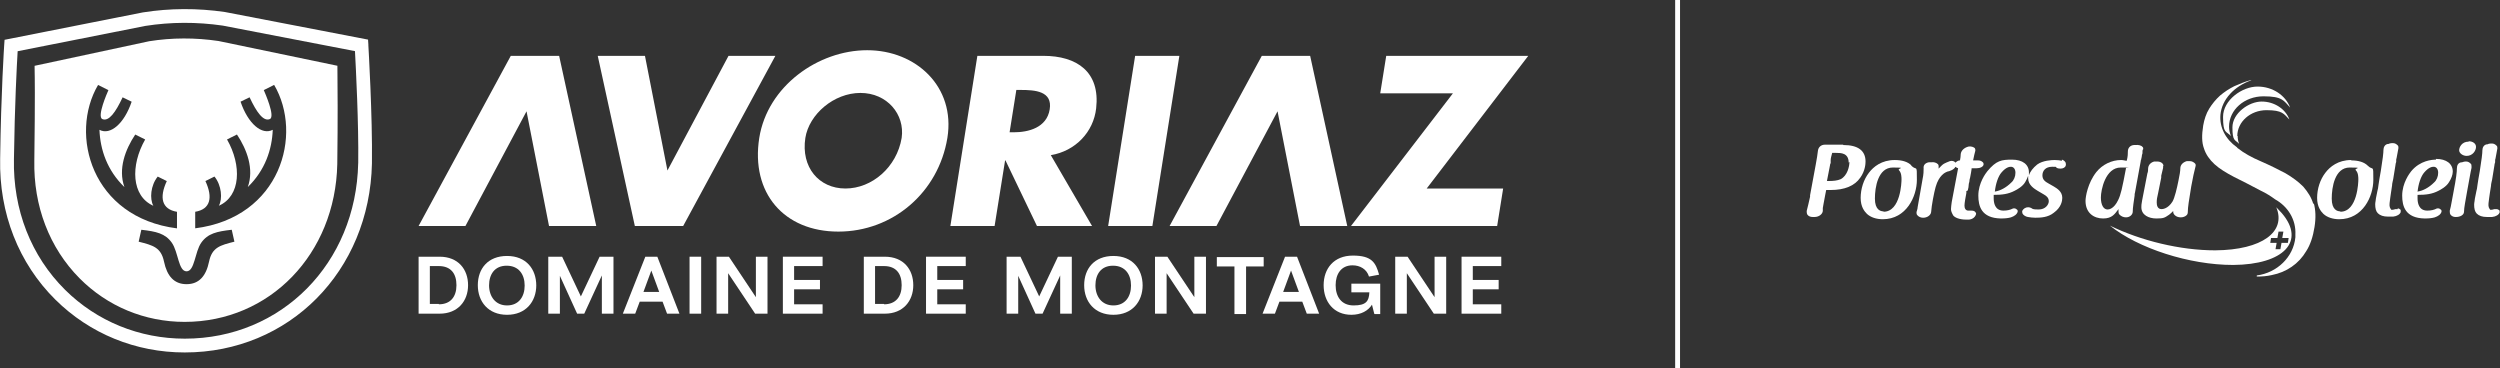 <?xml version="1.0" encoding="UTF-8"?>
<svg id="Calque_1" xmlns="http://www.w3.org/2000/svg" version="1.1" viewBox="0 0 667.1 98.3">
  <rect x="0" y="0" width="667.1" height="98.3" fill="#333333" stroke="none"/>
  <!-- Generator: Adobe Illustrator 29.5.1, SVG Export Plug-In . SVG Version: 2.1.0 Build 141)  -->
  <defs>
    <style>
      .st0 {
        fill: #fff;
      }
    </style>
  </defs>
  <g>
    <g>
      <g>
        <g>
          <path class="st0" d="M627.4,42.7c-3.5,0-5.7,1.8-6.9,3.4-1.4,1.8-2.2,4.3-2.2,6.7s1,3.6,1.7,4.3c1,.9,2.5,1.4,4.2,1.4,6.3,0,9.1-6.1,9.1-10.5s0-2.3-1.5-3.8c-.9-.9-2.4-1.4-4.4-1.4v-.1h0ZM624.5,56.4c-.8,0-2.3-.4-2.3-3.4s.8-8.3,4.8-8.3,1.1.2,1.6.7c.7.7.7,1.9.7,2.5s-.2,8.6-4.8,8.6v-.1Z"/>
          <path class="st0" d="M639.8,55.8h-.6c-.4.1-.6.2-1,.2-.2,0-.4-.5-.5-.7-.2-.6,0-1.5.1-2.4l.2-1.4c.1-.6.2-1.3.3-2,0-.6.2-1.1.3-1.7.2-1.1.4-2.4.6-3.7,0-.3.1-.6.2-.9v-.4c0-.2,0-.4.1-.6h0c.2-1.2.4-2,.5-2.7h0c0-.3,0-.6-.3-.8-.3-.3-.7-.5-1.1-.5h-.4c-.4,0-.6.1-.8.2-1,0-1.4.9-1.4,1.6,0,.8-.2,2.5-.7,5.6-.3,1.7-.5,2.8-.6,3.6-.1.9-.2,1.4-.3,1.7l-.4,2c0,.4-.2,1.1-.2,1.6,0,1.1.2,1.9.7,2.4.6.6,1.5.9,2.7.9h1.4c1-.1,1.8-.6,2-1.2v-.6c-.2-.2-.5-.4-.8-.4v.2Z"/>
          <path class="st0" d="M650,42.6c-1,0-4.2.2-6.6,3.1-.4.5-2.4,3.1-2.4,6.5,0,2.8.8,6,6,6.1h0c1.2,0,2-.1,2.7-.3.9-.3,1.6-.8,1.8-1.5,0-.2,0-.4-.1-.5-.2-.2-.5-.4-.8-.4s-.4,0-.5.1c-.6.3-1.4.5-2.4.5h0c-2.3,0-2.6-2.1-2.6-3.3s0-.8,0-.9c2.2,0,3.9-.2,5.6-1.1.6-.3,2.1-1.1,2.8-2.3.6-.9,1-2,1-2.8,0-2.1-1.7-3.4-4.5-3.4v.2ZM645.1,51.2c.2-2.1.9-4.2,1.8-5.2,1.2-1.4,2.1-1.5,2.5-1.5.7,0,1.2.6,1.2,1.6s-.4,2-1.1,2.6c-1.4,1.4-3,2.2-4.3,2.4l-.1.1h0Z"/>
          <path class="st0" d="M658.3,43.1h-.5c-.2,0-.5.1-.8.2-1.1,0-1.4.9-1.4,1.6,0,1-.2,2.7-.9,6.3l-.5,2.7c-.2,1-.3,1.7-.5,2.3v.2h0c0,.3,0,.7.3,1s.7.5,1.2.5,0,0,0,0h.2c1,0,2.1-.5,2.1-1.4,0-1.1.4-2.9.8-5.3l.8-4.4c.1-.8.3-1.4.4-2h0v-.4c0-.3,0-.6-.3-.8-.3-.3-.7-.5-1.1-.5,0,0,.2,0,.2,0Z"/>
          <path class="st0" d="M658.7,37.8c-1.8,0-2.5,1.5-2.5,2.3s1,1.5,2,1.5c1.6,0,2.5-1.4,2.5-2.4s-1-1.5-1.9-1.5c0,0-.1.1-.1.1Z"/>
          <path class="st0" d="M667,56.2c-.2-.2-.5-.4-.8-.4h-.6c-.4.1-.6.2-1,.2-.2,0-.4-.5-.5-.7-.2-.6,0-1.5.1-2.4l.2-1.4c.1-.6.2-1.3.3-1.9,0-.6.2-1.1.3-1.7.2-1.1.4-2.4.6-3.7,0-.3.1-.6.2-.9v-.4c0-.2,0-.4.1-.6h0c.2-1.2.4-2,.5-2.7,0-.3,0-.6-.3-.8-.3-.3-.7-.5-1.1-.5h-.4c-.4,0-.6.1-.8.2-1,0-1.4.9-1.4,1.6,0,.8-.2,2.5-.7,5.6-.3,1.7-.5,2.8-.6,3.6-.1.9-.2,1.4-.3,1.7l-.4,2c0,.4-.2,1.1-.2,1.6,0,1.1.2,1.9.7,2.4.6.6,1.5.9,2.7.9h1.4c1-.1,1.8-.6,2-1.2v-.6.1h0Z"/>
        </g>
        <g>
          <path class="st0" d="M491.8,38.6h-4.8c-1.2,0-1.8.8-1.9,1.6-.1.9-.3,2.2-.6,3.8l-1.5,8.1v.4c-.3,1.3-.6,2.7-.9,3.8,0,.3,0,.7.2,1,.3.4.8.6,1.4.6h.5c1.1,0,2.1-.7,2.2-1.6v-.7h0v-.1c0-.1,0,0,0,0h0c.1-.8.3-1.5.4-2.2.2-.9.3-1.8.5-2.6h1.2c3.7,0,6.4-1.1,7.9-3.3,1.3-1.8,1.4-3.7,1.4-4.3,0-2.9-2-4.4-5.9-4.4l-.1-.1h0ZM493.5,43.2c0,1.2-.5,3.6-2.3,4.6h0c-.9.4-2,.5-3.3.5h-.4l.8-4.1c0-.3.1-.5.2-.7v-.4h0v-.4c0-.5.2-1.1.4-1.9h1.1c1.2,0,3.3,0,3.3,2.6l.2-.2h0Z"/>
          <path class="st0" d="M510,44.1c-.9-.9-2.4-1.4-4.4-1.4-3.5,0-5.7,1.8-6.9,3.4-1.4,1.8-2.2,4.3-2.2,6.7s1,3.6,1.7,4.3c1,.9,2.5,1.4,4.2,1.4,6.3,0,9.1-6.1,9.1-10.5s0-2.3-1.5-3.8v-.1h0ZM502.6,56.4c-.8,0-2.3-.4-2.3-3.4s.8-8.3,4.8-8.3,1.1.2,1.6.7c.7.7.7,1.9.7,2.5s-.2,8.6-4.8,8.6v-.1h0Z"/>
          <path class="st0" d="M525.1,50.8c0-.3.2-.7.2-1.2,0-.4.1-.8.2-1.1,0-.4.1-.8.2-1.1h0c.2-.9.3-1.7.4-2.3v-.2h1.3c1,0,1.8-.4,1.9-1,0-.2,0-.4-.2-.6-.3-.3-.7-.5-1.3-.5h-.9c-.3,0-.1,0-.2,0h-.2c.2-1.1.4-1.8.6-2.6,0-.2,0-.4-.1-.6-.3-.4-1.1-.6-1.7-.5-1.2.3-2,1.1-2.1,2h0c0,.6-.1,1.1-.2,1.7-.5,0-.9.3-1.2.6h0c-.3-.4-.9-.6-1.5-.4-.6.2-1.2.5-1.6.7-.5.3-.9.8-1.4,1.3v-.6h0c0-.2,0-.4-.2-.6-.4-.4-1.1-.6-1.7-.5h-.7c-1.1.2-1.5.9-1.4,1.6,0,.7,0,1.6-.3,3l-1.3,7.4c0,.4-.2.9-.3,1.3,0,.3,0,.6.2.8.3.4.9.7,1.5.7h.1c1.1,0,2-.7,2.1-1.5.1-1.7.8-5.3,1.2-6.7.9-3.2,2.6-3.9,3.1-4.1h0c.6-.1,1.8-.5,2.2-1.3.2.2.4.3.7.4l-1.7,9h0c-.1.8-.2,1.4-.2,1.9s.2,1,.6,1.7c.4.5,1.5,1.1,3.5,1.1s.5,0,.7,0c1-.1,1.7-.7,1.9-1.5,0-.2,0-.3-.2-.5-.2-.3-.6-.4-1.1-.4s-.2,0-.2,0h-.6c-.6,0-1-.5-1-1.3s.3-2.3.5-3.4v-.5s.4-.2.4-.2Z"/>
          <path class="st0" d="M550.2,42.9h0c-.5-.1-1.1-.2-1.9-.2s-3.2.1-4.7,1.2c-1.1.9-1.9,1.9-2.2,2.9v-.8c0-2.1-1.7-3.4-4.5-3.4s-4.2.2-6.6,3.1c-.4.5-2.4,3.1-2.4,6.5,0,2.8.8,6,6,6.1h0c1.2,0,2-.1,2.7-.3.9-.3,1.6-.8,1.8-1.5,0-.2,0-.4-.1-.5-.2-.2-.5-.4-.8-.4s-.4,0-.5.1c-.6.3-1.4.5-2.4.5h0c-2.3,0-2.6-2.1-2.6-3.3s0-.8,0-.9c2.2,0,3.9-.2,5.6-1.1.6-.3,2.1-1.1,2.8-2.3.3-.5.6-1.1.8-1.7v.7c0,1.8,1.7,2.8,2.5,3.3l1.7,1c.7.4,1.3.9,1.3,1.8s-.9,2.2-2.7,2.2-1.6-.2-2-.4h0c-.2-.1-.5-.2-.8-.2-.7,0-1.3.4-1.6,1,0,.2,0,.5.1.7.2.4.8.8,1.4.9.6.1,1.3.2,2,.2,1.5,0,3.4-.1,4.9-1.3,2.1-1.5,2.3-3.3,2.3-4,0-1.7-1.4-2.5-2.2-3l-1.4-.8h0c-.9-.5-1.7-1-1.7-2.2s.8-2.3,2.6-2.3.8.1,1.2.3h0c.2.1.6.2,1,.2.7,0,1.2-.3,1.4-.7.1-.3.1-.6,0-.9-.2-.4-.6-.7-1-.8v.3h0ZM532.3,51.2c.2-2.1.9-4.2,1.8-5.2,1.2-1.4,2.1-1.5,2.5-1.5.7,0,1.2.6,1.2,1.6s-.4,2-1.1,2.6c-1.4,1.4-3,2.2-4.3,2.4l-.1.1h0Z"/>
          <path class="st0" d="M571.5,42.1v-.3c0-.3.1-.6.2-.9v-.4c0-.3,0-.5.2-.7,0-.2,0-.5-.2-.6-.3-.4-1.1-.6-1.9-.5h-.4c-1.1.1-1.6.9-1.6,1.7,0,.6,0,1.3-.3,2.5-.4,0-.9-.2-1.5-.2-2.5,0-5,1.2-6.6,3.2-2.3,2.9-2.9,6.6-2.9,7.7,0,3.3,2.3,4.7,4.7,4.7s3.1-1.2,4.1-2.5v.6c0,.3,0,.6.3.9.4.4,1,.7,1.7.7,1.1,0,1.8-.8,1.8-1.5,0-1.1.3-2.9.5-4.3h0c0-.3,0-.6.1-.8l1.5-8.2c0-.3.1-.6.2-.8v-.4l.1.1h0ZM562.4,55.9c-1.1,0-1.8-1.2-1.8-3.2s1.2-8,5.3-8,.9,0,1.4.2c-1,5.3-1.4,7.1-2.1,8.5-1.1,2.3-2.4,2.5-2.8,2.5h0Z"/>
          <path class="st0" d="M585.7,43.6c-.3-.3-.8-.6-1.3-.6s-.1,0-.2,0h-.7c-1,.3-1.7,1-1.7,1.9,0,.7-.2,1.9-.5,3.3-.4,2-1,4.6-1.6,5.6h0c-1.2,1.9-2.6,2-2.9,2-1.1,0-1.3-1-1.3-1.8s.1-1.3.4-2.6l.8-4v-.5c.2-.8.3-1.3.5-2.1v-.4c.2-.3,0-.5-.1-.7-.3-.4-.9-.6-1.4-.6s-.1,0-.2,0h-.7c-1.4.4-1.6,1.5-1.6,1.9s0,.8-.2,1.3l-1.4,7.2c-.2,1-.2,1.4-.2,1.8,0,2.1,2,3,4,3s2.2-.2,3.4-1c.4-.3.7-.6,1.1-1v.2c0,.3.1.6.4.9.4.4,1,.6,1.6.6s1.2-.2,1.6-.6c.2-.2.3-.5.3-.8v-.2c0-1,.3-3,.9-6.6.4-2.2.8-4.1,1.2-5.6,0-.2,0-.4-.2-.6h0Z"/>
        </g>
      </g>
      <g>
        <path class="st0" d="M594.8,33.8c0-4.5,4.1-8.1,9.2-8.1s5.4,1.2,7.1,3c-1.2-3.2-4.6-5.6-8.7-5.6s-9.2,3.6-9.2,8.1.8,3.7,2.1,5.1c-.3-.8-.5-1.6-.5-2.5h0Z"/>
        <path class="st0" d="M597,36.3c0-3.8,3.5-6.9,7.8-6.9s4.6,1,6.1,2.5c-1-2.8-4-4.8-7.4-4.8s-7.8,3.1-7.8,6.9.7,3.2,1.8,4.4c-.3-.7-.4-1.4-.4-2.1h-.1,0Z"/>
        <path class="st0" d="M617.3,54.5c-.5-1.8-1.5-3.3-2.7-4.7-1.3-1.3-2.9-2.5-4.8-3.6-1.9-1-4.1-2.1-6.4-3.1-2.6-1.1-4.7-2.3-6.2-3.5-.1,0-.2-.2-.3-.3-3-2.1-4.7-5.3-4.4-8.7.4-4.1,3.7-7.6,8.3-9.2h-.3c-1.5.4-2.9,1-4.3,1.6-1.4.7-2.6,1.5-3.8,2.5-1.1,1-2.1,2.2-2.9,3.5-.8,1.3-1.3,2.8-1.6,4.5-.4,2.5-.4,4.5.2,6.1.5,1.6,1.5,3,2.8,4.2s3.1,2.3,5.2,3.4c2.1,1,4.5,2.3,7.2,3.7,1.5.7,2.7,1.5,3.8,2.3,3.4,1.9,5.6,5.4,5.4,9.4v.7c-.5,5.3-4.9,9.5-10.3,10.2v.3c1.4,0,2.7-.1,4-.4,2-.4,3.7-1.1,5.3-2.2s2.9-2.5,3.9-4.2c1.1-1.7,1.8-3.9,2.2-6.4s.3-4.6-.2-6.4l-.1.3h0Z"/>
        <path class="st0" d="M608.9,56.9c-.5-.5-1-1.1-1.5-1.6,2.7,6.5-3.7,11.4-16.3,11.5-9.4,0-19.9-2.6-28.1-6.6,7.6,6.1,21.2,10.5,32.9,10.5,13.5-.1,19.4-6.3,13-13.8h0ZM608.8,64.8l-.3,1.7h-1.3l.3-1.7h-1.7l.2-1.3h1.7l.3-1.7h1.3l-.3,1.7h1.7l-.2,1.3h-1.7Z"/>
      </g>
    </g>
    <path class="st0" d="M407.8,14.9h-37.9l-1.6,10h19.4l-27.2,35.4h39l1.6-10h-20.4s27.1-35.4,27.1-35.4ZM136.3,14.9l-24.6,45.4h12.5l16.3-30.6,6,30.6h12.6l-9.9-45.4h-12.9ZM359.5,60.3l-9.9-45.4h-12.9l-24.6,45.4h12.5l16.3-30.6,6,30.6h12.6ZM302.9,14.9l-7.2,45.4h11.8l7.2-45.4s-11.8,0-11.8,0ZM278.4,14.9h-17.6l-7.2,45.4h11.8l2.8-17.5h.1l8.4,17.5h14.7l-11-18.9c6.6-1.1,11.4-6.2,12.1-12.5,1.1-9.7-5.1-14-14.1-14ZM280.1,29.2c-.8,4.9-5.7,6.1-9.6,6.1h-1.1l1.8-11.3h1.1c3.9,0,8.6.3,7.8,5.2h0ZM194.4,14.9l-16.3,30.6-6-30.6h-12.6l9.9,45.4h12.9l24.6-45.4h-12.5,0ZM231.4,13.4c-13.1,0-26.6,9.6-28.8,23.4-2.3,14.7,6.6,25,21.1,25s26.7-10.4,29.1-25c2.2-13.7-8.4-23.4-21.4-23.4h0ZM240.6,36.8c-1.3,7.8-7.9,13.5-15,13.5s-11.9-5.7-10.7-13.5c1-6.3,7.6-12,14.7-12s11.9,5.7,11,12Z"/>
    <rect class="st0" x="447" y="0" width="1.3" height="98.3"/>
    <g>
      <path class="st0" d="M117.3,68.5c5,0,7.6,3.4,7.6,7.6s-2.7,7.6-7.6,7.6h-5.6v-15.2h5.6ZM117.1,81.2c3.1,0,4.7-2,4.7-5.1s-1.5-5.1-4.7-5.1h-2.4v10.1h2.4v.1Z"/>
      <path class="st0" d="M143.1,76.1c0,4.4-2.8,7.9-7.8,7.9s-7.8-3.5-7.8-7.9,2.7-7.8,7.8-7.8,7.8,3.5,7.8,7.9v-.1ZM130.5,76.1c0,3,1.7,5.4,4.8,5.4s4.7-2.3,4.7-5.3-1.6-5.3-4.8-5.3-4.7,2.3-4.7,5.3v-.1Z"/>
      <path class="st0" d="M150,68.5l5,10.6,5-10.6h3.7v15.2h-3.1v-10.2l-4.7,10.2h-1.9l-4.6-10.1v10.1h-3.1v-15.2h3.7Z"/>
      <path class="st0" d="M178,83.7l-1.2-3.2h-6.1l-1.2,3.2h-3.3l6-15.2h3.2l5.9,15.2h-3.3,0ZM175.9,77.9l-2.1-5.7-2.1,5.7h4.2Z"/>
      <path class="st0" d="M184,83.7v-15.2h3.1v15.2h-3.1Z"/>
      <path class="st0" d="M194.5,68.5l7.2,10.8v-10.8h3.1v15.2h-3.3l-7.2-10.8v10.8h-3.1v-15.2h3.3Z"/>
      <path class="st0" d="M211.9,71.1v3.6h6.9v2.5h-6.9v4h7.6v2.5h-10.6v-15.2h10.6v2.5h-7.6v.1Z"/>
      <path class="st0" d="M236.1,68.5c5,0,7.6,3.4,7.6,7.6s-2.7,7.6-7.6,7.6h-5.6v-15.2h5.6ZM235.9,81.2c3.1,0,4.7-2,4.7-5.1s-1.5-5.1-4.7-5.1h-2.4v10.1h2.4v.1Z"/>
      <path class="st0" d="M250.1,71.1v3.6h6.9v2.5h-6.9v4h7.6v2.5h-10.6v-15.2h10.6v2.5h-7.6v.1Z"/>
      <path class="st0" d="M272.3,68.5l5,10.6,5-10.6h3.7v15.2h-3.1v-10.2l-4.7,10.2h-1.9l-4.6-10.1v10.1h-3.1v-15.2h3.7Z"/>
      <path class="st0" d="M304.9,76.1c0,4.4-2.8,7.9-7.8,7.9s-7.8-3.5-7.8-7.9,2.7-7.8,7.8-7.8,7.8,3.5,7.8,7.9v-.1ZM292.3,76.1c0,3,1.7,5.4,4.8,5.4s4.7-2.3,4.7-5.3-1.6-5.3-4.8-5.3-4.7,2.3-4.7,5.3v-.1Z"/>
      <path class="st0" d="M311.5,68.5l7.2,10.8v-10.8h3.1v15.2h-3.3l-7.2-10.8v10.8h-3.1v-15.2h3.3Z"/>
      <path class="st0" d="M337.2,71.1h-4.7v12.7h-3.1v-12.7h-4.7v-2.5h12.5v2.5h0Z"/>
      <path class="st0" d="M348.7,83.7l-1.2-3.2h-6.1l-1.2,3.2h-3.3l6-15.2h3.2l5.9,15.2h-3.3ZM346.6,77.9l-2.1-5.7-2.1,5.7h4.2Z"/>
      <path class="st0" d="M366.7,83.7l-.6-2.4c-1,1.6-2.9,2.7-5.5,2.7-4.7,0-7.4-3.5-7.4-7.9s2.7-7.9,7.8-7.9,6.1,1.9,7,5.1l-2.7.5c-.6-2-2.4-3-4.4-3-3,0-4.5,2.3-4.5,5.3s1.5,5.4,4.8,5.4,4.1-1.1,4.2-3.5h-4.8v-2.3h7.7v8.1h-1.5s-.1-.1-.1-.1Z"/>
      <path class="st0" d="M375.6,68.5l7.2,10.8v-10.8h3.1v15.2h-3.3l-7.2-10.8v10.8h-3.1v-15.2h3.3Z"/>
      <path class="st0" d="M393,71.1v3.6h6.9v2.5h-6.9v4h7.6v2.5h-10.6v-15.2h10.6v2.5h-7.6v.1Z"/>
    </g>
  </g>
  <g>
    <path class="st0" d="M98.3,11.99l-.09-1.42L60.04,3.21c-7.34-1.07-14.69-1.04-21.92.1L1.22,10.62l-.1,1.4c0,.12-.84,12.37-1.08,30.34-.31,14.53,4.93,27.89,14.76,37.62,9.17,9.07,21.42,14.07,34.5,14.07,27.86,0,49.34-21.67,49.95-50.43.17-12.64-.95-31.44-.96-31.63M95.58,43.56c-.57,26.69-20.46,46.81-46.27,46.81-12.1,0-23.44-4.62-31.92-13.01-9.1-9.01-13.96-21.41-13.67-34.94.2-14.38.77-25.06.99-28.75l34.05-6.75c6.79-1.07,13.77-1.09,20.67-.09l35.29,6.81c.25,4.61,1.01,19.44.87,29.92"/>
    <path class="st0" d="M90.04,17.55l-31.75-6.61c-6.2-.92-12.44-.9-18.47.06l-30.59,6.56.02,1.62c.02.88.14,6.26-.09,23.59-.26,12.21,4.03,23.38,12.06,31.48,7.45,7.51,17.41,11.64,28.04,11.64,22.72,0,40.24-18.11,40.74-42.12.16-12.02.08-21.05.05-23.54l-.02-2.68h0ZM26.16,22.66l2.77,1.39c-.32.73-3.13,7.09-1.61,7.73,1.72.72,3.54-1.82,5.4-5.81l2.41,1.17c-1.98,5.86-5.7,9.04-8.59,7.5.19,5.28,2.06,10.84,6.66,15.28-1.73-4.82.23-10.02,2.89-14.02l2.65,1.32c-3.97,6.94-3.68,15.1,2.18,17.69-1.02-1.84-.74-5.43,1.17-7.79l2.42,1.2c-2.06,4.42-1.34,7.52,2.72,8.2v4.42c-22.78-2.89-28.84-25.04-21.06-38.27M55.78,69.83c-.79,3.79-2.64,6-6,6s-5.21-2.21-6.01-6c-.8-3.84-2.95-4.37-6.77-5.34l.71-3.18c3.94.45,6.39.97,8.14,3.46s1.74,7.63,3.93,7.63,2.18-5.14,3.92-7.63c1.75-2.49,4.19-3.01,8.14-3.46l.71,3.18c-3.82.97-5.97,1.5-6.77,5.34M52.09,60.93v-4.42c4.06-.68,4.77-3.78,2.72-8.2l2.42-1.2c1.91,2.36,2.19,5.96,1.17,7.79,5.86-2.59,6.14-10.76,2.18-17.69l2.65-1.32c2.66,4,4.62,9.2,2.89,14.02,4.59-4.44,6.47-10,6.66-15.28-2.89,1.54-6.6-1.63-8.59-7.5l2.41-1.17c1.86,3.99,3.69,6.54,5.4,5.81,1.52-.64-1.3-6.99-1.61-7.73l2.76-1.39c7.78,13.23,1.72,35.38-21.06,38.27"/>
  </g>
</svg>